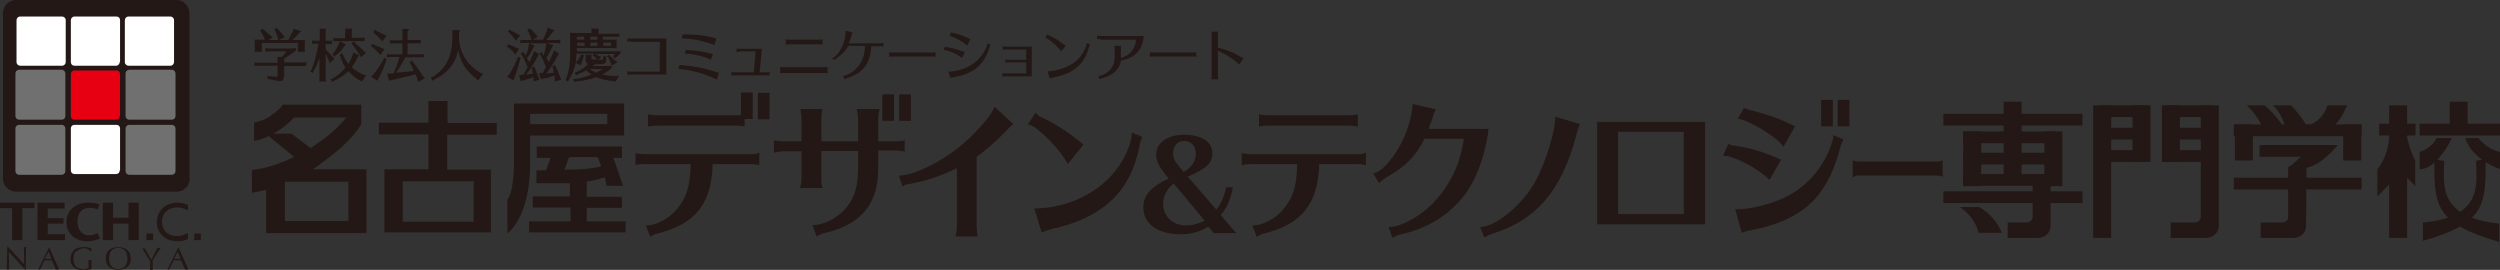 <?xml version="1.0" encoding="utf-8"?>
<!-- Generator: Adobe Illustrator 24.1.0, SVG Export Plug-In . SVG Version: 6.00 Build 0)  -->
<svg version="1.1" id="レイヤー_1" xmlns="http://www.w3.org/2000/svg" xmlns:xlink="http://www.w3.org/1999/xlink" x="0px"
	 y="0px" viewBox="0 0 680.9 73.5" style="enable-background:new 0 0 680.9 73.5;" xml:space="preserve">
<rect x="0" y="0" width="680.9" height="73.5" fill="#333333" stroke="none"/>
<style type="text/css">
	.st0{fill:#231815;}
	.st1{fill:#FFFFFF;}
	.st2{fill:#E60012;}
	.st3{fill:#717071;}
</style>
<g>
	<g>
		<g>
			<path class="st0" d="M51.7,48.6c0,2-1.6,3.6-3.6,3.6H4.4c-2,0-3.6-1.6-3.6-3.6V3.6c0-2,1.6-3.6,3.6-3.6H48c2,0,3.6,1.6,3.6,3.6
				V48.6z"/>
			<path class="st1" d="M47.4,16.9c0,0.5-0.4,1-1,1H35c-0.5,0-1-0.4-1-1V5.5c0-0.5,0.4-1,1-1h11.4c0.5,0,1,0.4,1,1V16.9z"/>
			<path class="st1" d="M32.6,16.9c0,0.5-0.4,1-1,1H20.3c-0.6,0-1-0.4-1-1V5.5c0-0.5,0.4-1,1-1h11.4c0.6,0,1,0.4,1,1V16.9z"/>
			<path class="st1" d="M17.9,16.9c0,0.5-0.4,1-1,1H5.5c-0.5,0-1-0.4-1-1V5.5c0-0.5,0.4-1,1-1h11.4c0.5,0,1,0.4,1,1V16.9z"/>
			<path class="st2" d="M32.6,31.6c0,0.6-0.4,1-1,1H20.3c-0.6,0-1-0.4-1-1V20.2c0-0.6,0.4-1,1-1h11.4c0.6,0,1,0.4,1,1V31.6z"/>
			<path class="st1" d="M32.6,46.4c0,0.6-0.4,1-1,1H20.3c-0.6,0-1-0.4-1-1V35c0-0.6,0.4-1,1-1h11.4c0.6,0,1,0.4,1,1V46.4z"/>
			<path class="st3" d="M47.8,31.6c0,0.6-0.5,1-1,1H35.2c-0.6,0-1-0.5-1-1V20c0-0.6,0.5-1,1-1h11.6c0.6,0,1,0.5,1,1V31.6z"/>
			<path class="st3" d="M17.8,31.6c0,0.6-0.5,1-1,1H5.2c-0.6,0-1-0.5-1-1V20c0-0.6,0.5-1,1-1h11.6c0.6,0,1,0.5,1,1V31.6z"/>
			<path class="st3" d="M47.8,46.6c0,0.6-0.5,1-1,1H35.2c-0.6,0-1-0.5-1-1V35c0-0.6,0.5-1,1-1h11.6c0.6,0,1,0.5,1,1V46.6z"/>
			<path class="st3" d="M17.8,46.6c0,0.6-0.5,1-1,1H5.2c-0.6,0-1-0.5-1-1V35c0-0.6,0.5-1,1-1h11.6c0.6,0,1,0.5,1,1V46.6z"/>
		</g>
		<g>
			<polygon class="st0" points="9.4,55.2 9.4,56.7 6.1,56.7 6.1,65.4 3.3,65.4 3.3,56.7 0,56.7 0,55.2 			"/>
			<polygon class="st0" points="17.6,55.2 17.6,56.8 13,56.8 13,59.4 17.3,59.4 17.3,60.9 13,60.9 13,63.8 17.7,63.8 17.7,65.4 
				10.2,65.4 10.2,55.2 			"/>
			<path class="st0" d="M26.6,57c-0.4-0.1-1.2-0.4-2.2-0.4c-1.8,0-3.3,1.1-3.3,3.7c0,2.8,1.7,3.8,3.2,3.8c1,0,1.8-0.4,2.3-0.6
				l0.6,1.5c-0.6,0.2-1.7,0.7-3.4,0.7c-3.7,0-5.7-2.4-5.7-5.2c0-3,2.2-5.3,5.9-5.3c1,0,2.1,0.1,3.1,0.5L26.6,57z"/>
			<polygon class="st0" points="30.8,55.2 30.8,59.3 35,59.3 35,55.2 37.8,55.2 37.8,65.4 35,65.4 35,60.9 30.8,60.9 30.8,65.4 
				28,65.4 28,55.2 			"/>
			<path class="st0" d="M51.1,63.5c-1,0.5-2,0.8-2.9,0.8c-2.5,0-4.1-1.6-4.1-3.9c0-2.3,1.7-3.9,4.1-3.9c1,0,1.9,0.2,3,0.8v-1.5
				c-1.1-0.4-2-0.6-2.9-0.6c-3.3,0-5.6,2.3-5.6,5.4c0,2.2,1.7,5.1,5.5,5.1c1.3,0,2.2-0.2,3-0.6V63.5z"/>
			<path class="st0" d="M41.7,65.3c0,0.1-0.1,0.1-0.1,0.1H40c-0.1,0-0.1-0.1-0.1-0.1v-1.6c0-0.1,0.1-0.1,0.1-0.1h1.6
				c0.1,0,0.1,0.1,0.1,0.1V65.3z"/>
			<path class="st0" d="M54.7,65.3c0,0.1-0.1,0.1-0.1,0.1H53c-0.1,0-0.1-0.1-0.1-0.1v-1.6c0-0.1,0.1-0.1,0.1-0.1h1.6
				c0.1,0,0.1,0.1,0.1,0.1V65.3z"/>
		</g>
	</g>
	<path class="st0" d="M48.6,67.3l-3,6.1h0.5l1.2-2.5h2l1.1,2.5h0.9L48.6,67.3z M47.4,70.5l1-1.9l0.8,1.9H47.4z M10.4,73.4h0.5
		l1.2-2.5h2l1.1,2.5h0.9l-2.7-6.1L10.4,73.4z M12.2,70.5l1-1.9l0.8,1.9H12.2z M6.5,67.3h0.6L7,73.5H6.9l-4.5-4.9l0.1,4.8H1.8
		c0,0,0.2-6.1,0.2-6.3h0.1L6.6,72L6.5,67.3z M20.2,69.2c-0.1,0.4-0.2,0.8-0.2,1.3c0,0.4,0.1,0.8,0.2,1.2c0.1,0.3,0.3,0.6,0.5,0.9
		c0.2,0.2,0.5,0.4,0.8,0.5c0.3,0.1,0.7,0.2,1.1,0.2c0.1,0,0.3,0,0.4,0c0.1,0,0.3,0,0.4-0.1c0.1,0,0.2-0.1,0.4-0.1
		c0.1,0,0.2-0.1,0.3-0.1c0-0.2,0-0.3,0-0.5c0-0.2,0-0.4,0-0.5c0-0.2,0-0.4,0-0.6c0-0.2,0-0.4,0-0.6c0.1,0,0.3,0,0.4,0
		c0.1,0,0.1,0,0.2,0c0.1,0,0.1,0,0.2,0c0,0.1,0,0.3,0,0.6c0,0.3,0,0.7,0,1.1c0,0.1,0,0.2,0,0.4c0,0.1,0,0.2,0,0.4
		c-0.1,0-0.3,0.1-0.5,0.1c-0.2,0-0.4,0.1-0.6,0.1c-0.2,0-0.4,0.1-0.6,0.1c-0.2,0-0.4,0-0.6,0c-0.5,0-1-0.1-1.4-0.2
		c-0.4-0.1-0.8-0.3-1.1-0.6c-0.3-0.3-0.5-0.6-0.7-1c-0.2-0.4-0.2-0.8-0.2-1.4c0-0.5,0.1-0.9,0.3-1.3c0.2-0.4,0.4-0.7,0.7-1
		c0.3-0.3,0.7-0.5,1.1-0.6c0.4-0.1,0.9-0.2,1.4-0.2c0.3,0,0.6,0,0.8,0c0.2,0,0.4,0.1,0.6,0.1c0.2,0.1,0.3,0.1,0.5,0.2
		c0.1,0.1,0.3,0.1,0.4,0.2c0,0.1-0.1,0.2-0.1,0.3c0,0.1-0.1,0.2-0.1,0.4h-0.1c-0.1-0.1-0.2-0.2-0.3-0.3c-0.1-0.1-0.3-0.2-0.4-0.3
		c-0.2-0.1-0.3-0.1-0.5-0.2c-0.2,0-0.4-0.1-0.6-0.1c-0.4,0-0.7,0.1-1,0.2c-0.3,0.1-0.6,0.3-0.8,0.5C20.5,68.5,20.4,68.8,20.2,69.2z
		 M34.7,68.1c-0.3-0.3-0.7-0.5-1.1-0.6c-0.4-0.1-0.9-0.2-1.4-0.2c-0.5,0-0.9,0.1-1.4,0.2c-0.4,0.1-0.8,0.3-1.1,0.6
		c-0.3,0.3-0.5,0.6-0.7,1c-0.2,0.4-0.2,0.8-0.2,1.3c0,0.5,0.1,0.9,0.2,1.3c0.2,0.4,0.4,0.7,0.7,1c0.3,0.3,0.7,0.5,1.1,0.6
		c0.4,0.1,0.9,0.2,1.4,0.2c0.5,0,1-0.1,1.4-0.2c0.4-0.1,0.8-0.3,1.1-0.6c0.3-0.3,0.5-0.6,0.7-1c0.2-0.4,0.2-0.8,0.2-1.3
		c0-0.5-0.1-0.9-0.2-1.3C35.2,68.7,35,68.4,34.7,68.1z M34.5,71.7c-0.1,0.4-0.3,0.6-0.5,0.9c-0.2,0.2-0.5,0.4-0.8,0.5
		c-0.3,0.1-0.6,0.2-1,0.2c-0.3,0-0.7-0.1-1-0.2c-0.3-0.1-0.6-0.3-0.8-0.5c-0.2-0.2-0.4-0.5-0.5-0.9c-0.1-0.4-0.2-0.8-0.2-1.3
		c0-0.5,0.1-0.9,0.2-1.3c0.1-0.4,0.3-0.6,0.5-0.9c0.2-0.2,0.5-0.4,0.8-0.5c0.3-0.1,0.6-0.2,1-0.2c0.4,0,0.7,0.1,1,0.2
		c0.3,0.1,0.6,0.3,0.8,0.5c0.2,0.2,0.4,0.5,0.5,0.9c0.1,0.4,0.2,0.8,0.2,1.3C34.7,70.9,34.7,71.3,34.5,71.7z M43.4,67.5
		c0.1,0,0.2,0,0.4,0c-0.3,0.4-0.5,0.8-0.8,1.2c-0.2,0.3-0.4,0.7-0.6,0.9c-0.2,0.3-0.3,0.5-0.5,0.8c-0.1,0.2-0.2,0.4-0.3,0.6
		c0,0.2,0,0.4,0,0.7c0,0.2,0,0.5,0,0.7c0,0.2,0,0.5,0,0.7c0,0.2,0,0.4,0,0.5c-0.1,0-0.3,0-0.4,0c-0.2,0-0.3,0-0.4,0
		c0-0.3,0.1-0.7,0.1-1.1c0-0.4,0-0.9,0-1.4c-0.1-0.1-0.1-0.2-0.3-0.4c-0.1-0.2-0.2-0.4-0.4-0.6c-0.1-0.2-0.3-0.5-0.4-0.7
		c-0.2-0.3-0.3-0.5-0.4-0.7c-0.1-0.2-0.3-0.4-0.4-0.6c-0.1-0.2-0.2-0.3-0.3-0.4c0.1,0,0.2,0,0.2,0c0.1,0,0.2,0,0.2,0
		c0.1,0,0.2,0,0.2,0c0.1,0,0.2,0,0.2,0c0.3,0.5,0.5,1,0.8,1.5c0.3,0.5,0.6,1,0.9,1.5c0.1-0.2,0.3-0.4,0.4-0.7
		c0.1-0.3,0.3-0.5,0.4-0.8c0.1-0.3,0.3-0.5,0.4-0.8c0.1-0.3,0.3-0.5,0.4-0.8C43.2,67.4,43.3,67.5,43.4,67.5z"/>
</g>
<g>
	<g>
		<g>
			<g>
				<path class="st0" d="M77.3,21c0,0.7-0.4,1.1-1,1.1c-0.5,0-1.4-0.2-2.7-0.5l-0.7-0.1l-0.1-0.8c0.8,0.1,1.8,0.2,2.4,0.2
					c0.3,0,0.4-0.1,0.4-0.4v-2.6h-5.3c-0.4,0-0.5,0-1,0.1v-1c0.5,0.1,0.7,0.1,1,0.1h5.3v-0.6c0-0.4,0-0.5-0.1-1h1.3
					c0.4-0.4,0.9-1,1.2-1.5h-4.7c-0.4,0-0.5,0-1,0.1v-1c0.5,0.1,0.7,0.1,1,0.1h5.2c0.9,0,1.5,0,2.1-0.1v0.6
					c-0.9,0.8-2.1,1.6-3.2,2.3v1h5c0.4,0,0.6,0,1-0.1v1l-0.2,0L83,18c-0.2,0-0.4,0-0.6,0h-5V21z M78.5,10.9c0.4-0.7,0.9-1.6,1.3-2.5
					L80,7.8l2,0.7L81.5,9c-0.5,0.6-1.1,1.2-1.9,1.9h2.3c0.6,0,0.8,0,1.2,0C83,11.3,83,11.5,83,12.1v1c0,0.4,0,0.4,0.1,1h-2l0-0.1
					l0-0.3c0-0.2,0-0.4,0-0.6v-1.4h-9.8v1.4c0,0.4,0,0.4,0.1,1h-2l0-0.1l0-0.3c0-0.2,0-0.4,0-0.6v-1v-0.2c0-0.4,0-0.6-0.1-1.1
					c0.4,0,0.6,0,1.2,0h1.6l0-0.1c-0.3-0.8-0.7-1.5-1-2l-0.3-0.4l0.7-0.5L72,8.2l0.3,0.3c0.7,0.6,1,0.9,1.5,1.3l0.5,0.4l-1.2,0.7
					h2.7l-0.1-0.4c-0.2-0.8-0.5-1.4-0.7-2L74.7,8l0.7-0.4L75.7,8c0.5,0.5,1.1,1.1,1.5,1.7l0.4,0.4l-1.6,0.8H78.5z"/>
				<path class="st0" d="M87.1,15.5c-0.5,1.5-1,2.7-1.7,3.9l-0.2,0.5l-0.7-0.4l0.3-0.5c0.9-1.9,1.5-4.5,1.9-7.1H86
					c-0.4,0-0.5,0-1,0.1v-1c0.5,0.1,0.7,0.1,1,0.1h1.1V8.8c0-0.2,0-0.4,0-0.6l0-0.3l0-0.1h1.7c-0.1,0.6-0.1,0.7-0.1,1v2.3h0.7
					c0.4,0,0.6,0,1-0.1v1l-0.2,0L90,12c-0.2,0-0.4,0-0.6,0h-0.7v1.5c0.7,0.7,0.9,0.9,2,2.1l0.4,0.4l-1.3,1.2l-0.2-0.6
					c-0.3-0.7-0.7-1.4-0.9-2v6.6c0,0.3,0,0.4,0.1,1H87l0-0.1l0-0.3c0-0.2,0-0.4,0-0.6V15.5z M97.4,15.6c-0.4,1-1,1.9-1.6,2.7
					c0.8,0.8,1.9,1.4,3.1,2l0.8,0.2l-1.1,1.7L98,21.9c-1.1-0.6-2.2-1.5-3.1-2.5c-1,1-2.5,2-3.9,2.6l-0.5,0.3l-0.5-0.7l0.6-0.2
					c1.2-0.7,2.5-1.8,3.4-2.9l0.1-0.1c-0.6-0.8-1.1-2-1.4-3l-0.2-0.5l0.8-0.4l0.2,0.6c0.3,0.8,0.8,1.6,1.4,2.3
					c0.5-0.7,0.8-1.6,1.1-2.3l0.2-0.8l1.7,0.8L97.4,15.6z M94.2,12.1l-0.5,0.6c-0.5,0.8-1.4,1.8-2.2,2.3l-0.4,0.4l-0.6-0.6l0.4-0.4
					c0.5-0.7,1-1.6,1.4-2.5l0.2-0.7L94.2,12.1z M94,8.8c0-0.2,0-0.4,0-0.6l0-0.3l0-0.1h1.9c-0.1,0.6-0.1,0.7-0.1,1v1.5h2.5
					c0.4,0,0.6,0,1-0.1v1l-0.2,0l-0.2,0c-0.2,0-0.4,0-0.6,0h-6.5c-0.4,0-0.5,0-1,0.1v-1c0.5,0.1,0.7,0.1,1,0.1H94V8.8z M96.8,11.8
					c0.9,0.7,1.7,1.5,2.3,2.1l0.6,0.5l-1.4,1.2L98,14.9l-0.2-0.2c-0.4-0.7-1.2-1.8-1.7-2.4l-0.4-0.5l0.7-0.5L96.8,11.8z"/>
				<path class="st0" d="M101.8,12.2c0.7,0.3,1.5,0.6,2.2,0.9l0.7,0.3l-1.1,1.6l-0.4-0.5l-0.2-0.2c-0.6-0.6-1.1-1.1-1.5-1.4
					l-0.5-0.3l0.5-0.7L101.8,12.2z M105.3,16.2l-0.2,0.5c-0.4,1.4-1.3,3.4-2,4.7l-0.3,0.6l-1.7-1.1l0.5-0.5c0.9-1.1,2.1-2.8,2.8-4.1
					l0.2-0.6L105.3,16.2z M102.5,8.4c0.6,0.3,1.4,0.7,2.2,1.1l0.6,0.2l-1.2,1.6l-0.4-0.5c-0.6-0.7-1.1-1.2-1.7-1.7l-0.4-0.3l0.5-0.7
					L102.5,8.4z M110.5,15.4c0,0.1-0.1,0.2-0.1,0.2c-0.5,1-1.6,2.9-2.5,4.2c1.4-0.1,3.7-0.3,4.8-0.5l-0.1-0.2
					c-0.3-0.7-0.4-1-0.8-1.7l-0.3-0.5l0.8-0.4l0.3,0.5l0.3,0.4c1,1.3,1.7,2.4,2.3,3.3l0.5,0.6l-1.8,1l-0.2-0.7
					c-0.2-0.5-0.3-0.9-0.5-1.4c-2.3,0.7-4.3,1.1-6.5,1.6l-0.7,0.2l-0.6-2l0.8,0c0.4,0,0.4,0,0.7,0l0.3,0c0.6-1.4,1.1-2.7,1.6-4.5
					h-2.4c-0.4,0-0.5,0-1,0.1v-0.9c0.5,0.1,0.7,0.1,1,0.1h3.2v-3h-2.4c-0.4,0-0.5,0-1,0.1v-1c0.5,0.1,0.7,0.1,1,0.1h2.4V9
					c0-0.2,0-0.4,0-0.6l0-0.3l0-0.2h1.9C111,8.5,111,8.6,111,9v1.9h2.6c0.4,0,0.6,0,1-0.1v1l-0.2,0l-0.2,0c-0.2,0-0.4,0-0.6,0H111v3
					h3.4c0.4,0,0.6,0,1-0.1v0.9l-0.2,0l-0.2,0c-0.2,0-0.4,0-0.6,0H110.5z"/>
				<path class="st0" d="M125,9.7c0,2.6,0.6,4.6,1.9,6.5c0.9,1.4,2.1,2.5,3.9,3.6l0.8,0.3l-1.4,1.8l-0.5-0.5
					c-2.8-2.1-4.3-4.5-4.9-7.8c-0.7,3.6-2.8,6.3-6.4,8l-0.6,0.4l-0.5-0.8l0.6-0.3c3.8-2.4,5.4-5.9,5.3-11.2V9.3c0-0.2,0-0.4,0-0.6
					l0-0.3l0-0.2h2.1C125,8.9,125,9,125,9.3V9.7z"/>
				<path class="st0" d="M138.8,12.2c0.8,0.3,1.5,0.6,2,0.9l0.6,0.2l-1.1,1.6l-0.3-0.5c-0.5-0.6-1-1.1-1.6-1.5l-0.4-0.2l0.5-0.7
					L138.8,12.2z M141.8,15.8l-0.2,0.5c-0.3,1.5-0.9,3.3-1.5,4.9l-0.2,0.7l-1.8-1l0.5-0.5c0.9-1.4,1.8-3.1,2.3-4.4l0.2-0.6
					L141.8,15.8z M139.2,8.4c0.6,0.2,1.3,0.6,2,1l0.5,0.2l-1.2,1.5l-0.3-0.5c-0.5-0.6-1-1.1-1.5-1.7l-0.4-0.3l0.5-0.6L139.2,8.4z
					 M146.5,15.3c-0.9,1.7-1.9,3.4-3.2,5c0.8-0.1,0.8-0.1,1-0.1c0.1,0,0.2,0,0.8-0.1c-0.1-0.5-0.1-0.8-0.2-1.2l-0.2-0.5l0.8-0.3
					l0.2,0.5c0.2,0.6,0.4,1,1,2.5l0.2,0.6l-1.6,0.5v-0.7l0-0.3c0,0,0-0.1,0-0.1l0-0.1c-0.9,0.4-1.9,0.6-2.8,0.9l-0.7,0.2l-0.4-1.7
					l0.8,0h0.3c0.4-0.6,0.7-1.2,1.2-2.1c-0.5-1.3-1-2.3-1.5-3.2l-0.4-0.4l0.7-0.6l0.3,0.5l0.2,0.3c0,0,0.1,0.1,0.2,0.2
					c0.4-0.9,0.7-1.9,0.8-2.7l0.1-0.7h-1.4c-0.4,0-0.5,0-1,0.1v-1c0.5,0.1,0.7,0.1,1,0.1h2.1l-0.2-0.6l-0.1-0.3
					c-0.3-0.7-0.4-0.9-0.6-1.4l-0.3-0.4l0.7-0.5l0.4,0.4c0.4,0.3,0.8,0.8,1.3,1.4l0.5,0.5l-1.4,0.8h2.8c0.5-1.1,0.9-1.9,1.1-2.6
					l0.1-0.7l1.9,0.7L150.3,9c-0.4,0.6-0.9,1.2-1.4,1.8l-0.1,0.1h2.8c0.4,0,0.6,0,1-0.1v1l-0.2,0c-0.4,0-0.5-0.1-0.9-0.1H149
					l1.7,0.6l-0.4,0.7c-0.4,0.9-0.9,1.8-1.5,2.8c0.3,0.4,0.6,0.9,0.7,1.1c0.4-0.7,0.7-1.6,1.1-2.4l0.2-0.8l1.5,0.9l-0.4,0.6
					c-0.9,1.7-2,3.4-3.1,4.8c0.1,0,0.1,0,0.1,0c0.5,0,1.4-0.1,1.9-0.2c-0.1-0.5-0.1-0.5-0.2-1.2l-0.2-0.5l0.8-0.4l0.2,0.6
					c0.4,0.7,0.8,1.7,1.2,2.8l0.3,0.6l-1.8,0.5l0-0.7c0-0.4-0.1-0.6-0.1-0.9l-0.1,0c-0.9,0.3-2,0.7-2.9,0.8l-0.7,0.2l-0.5-1.7l0.8,0
					h0.2c0.3-0.6,0.4-0.6,0.9-1.6c-0.5-1.4-1-2.5-1.5-3.4l-0.3-0.4L146.5,15.3z M147.5,14.1l0.3,0.6c0.1,0.2,0.3,0.3,0.3,0.4
					c0.2-0.7,0.4-1.6,0.6-2.5l0.1-0.8h-4.8l1.6,0.6l-0.4,0.7c-0.4,0.8-0.8,1.6-1.7,2.8c0.2,0.3,0.2,0.3,0.7,1c0.4-0.9,0.7-1.6,1-2.2
					l0.2-0.8l1.5,0.9L147.5,14.1z"/>
				<path class="st0" d="M166.8,14c1.4,0,1.8,0,2.2-0.1v0.6c-0.3,0.3-0.7,0.7-1.1,1.1l-0.3,0.3l-0.6-0.4l0.2-0.3
					c0-0.1,0.1-0.3,0.1-0.5H162l0.2,0.1c0.4,0.2,0.8,0.3,1.1,0.5l0.5,0.2l-0.8,0.8c0.6,0,1.1-0.1,1.1-0.1c0.2-0.1,0.2-0.1,0.2-0.5
					l0-0.1c0,0,0,0,0,0l0-0.4l0.8,0.2l0,0.3c0,0.2,0,0.4,0,0.5c0,1.2-0.3,1.3-3,1.3h-0.1c-0.2,0.2-0.4,0.3-0.6,0.5h3.1
					c0.7,0,1.7,0,2.1-0.1v0.6c-0.6,0.6-1.6,1.3-2.6,1.8c1.1,0.2,2.3,0.4,3.6,0.4l1-0.1l-0.9,1.6l-0.7-0.1c-1.8-0.2-3.2-0.5-4.6-1.1
					c-1.6,0.6-3.5,1-5.4,1.2l-0.6,0.1l-0.3-0.8l0.7,0c1.3-0.2,2.9-0.6,4.3-1.2l-0.1-0.1c-0.5-0.3-1-0.7-1.3-1.1
					c-0.8,0.5-1.5,0.8-2.3,1.1l-0.5,0.3l-0.4-0.7l0.6-0.2c1.2-0.5,2.2-1.3,3.1-2.2c-0.5-0.1-0.7-0.4-0.7-1v-0.6c0-0.3,0-0.4-0.1-0.9
					h1.8c-0.1,0.3-0.1,0.5-0.1,0.7v0.3c0,0.3,0,0.3,1.5,0.3l0,0c-0.4-0.5-0.6-0.7-0.9-0.9l-0.3-0.2l0.4-0.5h-4.8v0l0,0.2
					c0,0.7-0.1,1.4-0.2,2.2l0.4-0.4c0.3-0.3,0.7-0.9,0.9-1.3l0.2-0.5l0.8,0.3l-0.2,0.5c-0.2,0.6-0.3,1.1-0.5,1.7l-0.3,0.5l-1.3-0.7
					c-0.3,1.7-0.9,3.1-1.8,4.5l-0.3,0.6l-0.7-0.4l0.3-0.6c0.7-2,1-4,1-6.9v-4v-0.2c0-0.4,0-0.7-0.1-1.2c0.5,0,0.7,0.1,1.3,0.1h4.6
					V8.8c0-0.2,0-0.4,0-0.6l0-0.3l0-0.1h2c-0.1,0.6-0.1,0.7-0.1,1v0.4h4.7c0.4,0,0.6,0,1-0.1v0.9l-0.2,0l-0.2,0c-0.2,0-0.4,0-0.7,0
					h-3.4v0.8h2.9c0.4,0,0.6,0,0.9-0.1c0,0.3-0.1,0.5-0.1,0.9v0.7c0,0.4,0,0.6,0.1,0.9c-0.4-0.1-0.5-0.1-0.9-0.1h-10V14H166.8z
					 M159.1,10.8V10h-2v0.8H159.1z M157.2,12.5h2v-0.9h-2V12.5z M160.6,18.8c0.5,0.4,1.2,0.7,1.7,1l0.1,0l0,0l0.2-0.1
					c0.6-0.3,1.1-0.6,1.6-0.9H160.6z M160.8,10.8h1.9V10h-1.9V10.8z M160.8,12.5h1.9v-0.9h-1.9V12.5z M164.3,12.5h2.1v-0.9h-2.1
					V12.5z M166.1,15.2c0.5,0.4,1.2,1,1.6,1.4l0.5,0.3l-1.6,1l-0.1-0.4c-0.2-0.5-0.6-1.5-0.9-1.9l-0.3-0.3l0.5-0.4L166.1,15.2z"/>
				<path class="st0" d="M171.8,11.3c-0.3,0-0.6,0-0.9,0.1v-1c0.3,0.1,0.6,0.1,0.9,0.1h9.7v9.8h-9.7c-0.3,0-0.5,0-0.9,0.1v-1
					c0.3,0.1,0.6,0.1,0.9,0.1h7.9v-8.1H171.8z"/>
				<path class="st0" d="M195.2,21.7c-2.4-1.4-7.8-2.9-10.4-2.9l0.3-1.1c0.2,0,0.5,0,1,0.1c2.9,0.2,5.9,0.8,8.6,1.7
					c0.1,0,0.4,0.1,0.7,0.2c0.1,0,0.2,0.1,0.3,0.1l0.1,0L195.2,21.7z M194.6,12.3c-0.3-0.2-0.5-0.3-1-0.4c-2.4-0.8-5.3-1.4-7.4-1.4
					c-0.2,0-0.3,0-0.5,0l0.2-1.1h0.1l0.4,0c0.6,0,0.6,0,0.8,0c2.4,0,5,0.3,6.9,0.8c0.5,0.1,0.9,0.2,1,0.3L194.6,12.3z M193.6,16.3
					c-1-0.7-5.3-1.8-7.1-1.7l0.3-1c0.2,0,0.4,0,1,0.1c2.1,0.1,4,0.4,5.5,0.8c0.2,0.1,0.5,0.1,0.7,0.2c0.1,0,0.1,0,0.2,0L193.6,16.3z
					"/>
				<path class="st0" d="M201.4,14.1c-0.2,0-0.5,0-0.8,0.1v-1c0.3,0.1,0.5,0.1,0.8,0.1h6.1l-0.6,6.4h1.9c0.2,0,0.5,0,0.8-0.1v1
					c-0.3-0.1-0.5-0.1-0.8-0.1H200c-0.3,0-0.5,0-0.8,0.1v-1c0.3,0.1,0.5,0.1,0.8,0.1h5.3l0.5-5.7H201.4z"/>
				<path class="st0" d="M225.4,20c-0.3-0.1-0.6-0.1-0.9-0.1h-11.1c-0.3,0-0.6,0-0.9,0.1v-1.8c0.3,0.1,0.6,0.1,0.9,0.1h11.1
					c0.3,0,0.5,0,0.9-0.1V20z M224,12.2c-0.4-0.1-0.6-0.1-0.9-0.1h-8.2c-0.3,0-0.5,0-0.9,0.1v-1.5c0.3,0.1,0.6,0.1,0.9,0.1h8.2
					c0.3,0,0.5,0,0.9-0.1V12.2z"/>
				<path class="st0" d="M226.6,15.9c0.9-0.3,2-1.6,2.6-2.9c0.7-1.4,1.1-2.9,1.1-4.6l1.9,0.4c-0.1,0.2-0.2,0.5-0.3,0.9
					c-0.2,0.7-0.4,1.4-0.7,2.1h8.5c0.2,0,0.5,0,0.9-0.1v1c-0.4-0.1-0.5-0.1-0.9-0.1h-2.4c-0.2,4.6-2.2,7.3-6.6,8.7
					c-0.3,0.1-0.6,0.2-0.7,0.3l-0.4-0.9c1.7-0.3,3.4-1.5,4.5-3.1c0.9-1.3,1.4-2.9,1.5-5.1h-4.6c-0.7,1.4-1.7,2.4-3.2,3.4
					c-0.3,0.2-0.4,0.3-0.6,0.5L226.6,15.9z"/>
				<path class="st0" d="M254.9,15.5c-0.4-0.1-0.6-0.1-0.8-0.1H243c-0.4,0-0.6,0-0.8,0.1v-1.3c0.3,0.1,0.5,0.1,0.8,0.1H254
					c0.2,0,0.5,0,0.8-0.1V15.5z"/>
				<path class="st0" d="M262,15.8c-0.7-0.8-3.8-2.2-5-2.2l0.4-0.9c0.2,0.1,0.3,0.1,0.9,0.2c1.7,0.3,3.1,0.8,4.5,1.3L262,15.8z
					 M258.3,19.5c0.1,0,0.2,0,0.3,0c1.2,0,3.3-0.5,4.6-1.1c2.2-1,4-2.6,5.1-4.8c0.4-0.7,0.6-1.3,0.6-1.8l0.9,0.4
					c-0.1,0.2-0.2,0.5-0.3,0.7c-1.6,4.9-4.3,7.2-9.7,8.1c-0.4,0.1-0.7,0.2-1,0.2L258.3,19.5z M263.4,12.4c-0.7-0.7-2.5-1.8-4-2.4
					c-0.1,0-0.1,0-0.2-0.1c-0.2-0.1-0.4-0.1-0.6-0.2l0.5-0.9c0.1,0.1,0.3,0.1,0.7,0.2c1.7,0.4,3.2,1,4.5,1.7L263.4,12.4z"/>
				<path class="st0" d="M273.9,13.5c-0.2,0-0.4,0-0.8,0.1v-1c0.3,0.1,0.5,0.1,0.8,0.1h7.1v8.1h-7.2c-0.3,0-0.5,0-0.8,0.1v-1
					c0.3,0.1,0.5,0.1,0.8,0.1h5.7V17h-5c-0.2,0-0.4,0-0.7,0.1v-0.9c0.3,0.1,0.5,0.1,0.7,0.1h5v-2.8H273.9z"/>
				<path class="st0" d="M289,14c-0.7-1.2-3.5-3.6-4.3-3.7l0.6-0.9c0.3,0.2,0.4,0.3,0.9,0.5c1,0.4,2.5,1.4,3.4,2.1
					c0.3,0.2,0.5,0.4,0.7,0.5L289,14z M285.3,19.4c2.7,0,6.2-1.3,7.9-2.9c1.4-1.2,2.6-3.3,2.8-4.8l0.9,0.4c-0.2,0.4-0.2,0.5-0.4,1
					c-1.2,4.5-4.3,7-9.6,8c-0.3,0.1-0.7,0.2-1,0.3L285.3,19.4z"/>
				<path class="st0" d="M299.7,10.6c-0.3,0-0.6,0-0.9,0.1v-1c0.3,0.1,0.6,0.1,0.9,0.1h11.8c-0.3,3.8-2.2,5.9-6.2,6.7
					c-0.4,2.4-2.1,4-5.1,4.8c-0.3,0.1-0.5,0.2-0.7,0.3l-0.4-0.9c0.2,0,0.6-0.1,0.8-0.1c2.5-1,3.7-2.7,3.7-5.1v-2.1
					c0-0.3,0-0.5-0.1-0.9h1.9c-0.1,0.3-0.1,0.6-0.1,0.9v2c0,0.2,0,0.3,0,0.4c2.5-0.7,3.9-2.5,4.1-5H299.7z"/>
				<path class="st0" d="M325.9,15.5c-0.4-0.1-0.6-0.1-0.8-0.1H314c-0.4,0-0.6,0-0.8,0.1v-1.3c0.3,0.1,0.5,0.1,0.8,0.1H325
					c0.2,0,0.5,0,0.8-0.1V15.5z"/>
				<path class="st0" d="M329.9,21.6c0.1-0.4,0.1-0.6,0.1-0.9V9.5c0-0.3,0-0.5-0.1-0.9h1.9c-0.1,0.3-0.1,0.6-0.1,0.9V13
					c2.4,0.5,4.4,1.4,6.1,2.4l0,0c0.4,0.3,0.7,0.4,0.9,0.5l-1.2,1.7c-0.2-0.2-0.4-0.4-0.6-0.6c-1.7-1.4-3.4-2.4-5.2-3.2v6.9
					c0,0.3,0,0.5,0.1,0.9H329.9z"/>
			</g>
		</g>
		<g>
			<g>
				<g>
					<path class="st0" d="M86.3,46.1h-1l0.8-0.6c4.7-3.4,9.5-7,12.3-11.7v-5.3H77c-0.6,1.1-1.9,2-3.4,3.1c-1.5,1.1-2.9,1.4-4.4,1.8
						v5c0.6-0.1,1.1-0.3,1.7-0.4c0.6-0.2,1.3-0.5,2-0.8L73,37l0.2,0.1l6.5,5.3l0.4,0.3L79.6,43c-1.7,0.8-4,1.7-5.7,2.2
						c-1.6,0.5-3.4,0.9-5.3,1.1v6.2c0.5-0.1,1.1-0.2,1.7-0.3c0.7-0.2,1.3-0.3,1.8-0.4l0.4-0.1v0.4v11.4h27.3V46.1H86.3z M79.4,36.4
						h-3.7h-1.3l1.1-0.6c1.6-1,3.1-2.2,4.4-3.6L80,32h0.2h13.4h0.7l-0.4,0.5c-1,1.3-3.3,3.4-4.6,4.5c-1,0.8-1.9,1.4-2.8,2
						c-0.6,0.4-1.1,0.8-1.7,1.2l-0.2,0.2l-0.2-0.2L79.4,36.4z M94.9,59.9v0.3h-0.4H78h-0.4v-0.3V49.8v-0.3H78h16.5h0.4v0.3V59.9z"/>
					<path class="st0" d="M122.3,33.4h-0.4v-0.3v-5.6h-5.2v5.6v0.3h-0.4h-13.1v3.2h13.1h0.4v0.3v8.9v0.3h-0.4h-11.6v17.2h29V46.2
						h-11.5h-0.4v-0.3v-8.9v-0.3h0.4h13.1v-3.2H122.3z M128.6,49.3h0.4v0.3v10.5v0.3h-0.4h-18.5h-0.4v-0.3V49.7v-0.3h0.4H128.6z"/>
					<path class="st0" d="M160.2,60.3h-0.4V60v-3.1v-0.3h0.4h9.2v-3h-9.2h-0.4v-0.3v-3.6v-0.3l0.3,0c1.4-0.2,2.8-0.5,4.2-1l0.4-0.1
						l0.1,0.4l0.4,1.9h4.5l-2.5-7.2l-0.2-0.4h0.5h1.9v-3.1h-23.2v3.1h3.2h0.5l-0.1,0.4l-1,2.8l-0.1,0.2h-0.3h-2.3v3.5l8.7,0h0.4V50
						v3.2v0.3H155h-9.9v3h9.9h0.4v0.3V60v0.3H155h-10.9v3h26.3v-3H160.2z M154.2,46.2h-0.5l0.2-0.4l1-2.8l0.1-0.2h0.3h7.2h0.3
						l0.1,0.2l0.7,2l0.1,0.3l-0.3,0.1C161.3,45.9,158.3,46.2,154.2,46.2z"/>
					<path class="st0" d="M144.4,37.2v-0.3h0.4h25.2v-8.7H140v15.7c0,2.7-0.2,4.9-0.5,6.7c-0.3,1.7-0.7,3-1.3,3.8v9.2
						c2-1.7,3.5-4.2,4.6-7.6c1.1-3.4,1.6-7.4,1.6-11.9V37.2z M144.4,33.5v-2.2V31h0.4H165h0.4v0.3v2.2v0.3H165h-20.2h-0.4V33.5z"/>
				</g>
			</g>
			<g>
				<g>
					<rect x="529.3" y="31" class="st0" width="37.9" height="3.2"/>
					<path class="st0" d="M548.2,32.6"/>
				</g>
				<g>
					<rect x="529.3" y="52.1" class="st0" width="37.9" height="3.2"/>
					<path class="st0" d="M548.2,53.7"/>
				</g>
				<rect x="545.7" y="27.7" class="st0" width="4.9" height="21.6"/>
				<path class="st0" d="M548.2,38.5"/>
				<rect x="534.7" y="35.8" class="st0" width="4.9" height="14.9"/>
				<path class="st0" d="M537.2,39.9"/>
				<rect x="556.8" y="35.8" class="st0" width="4.9" height="14.9"/>
				<rect x="534.7" y="35.8" class="st0" width="25.2" height="3.2"/>
				<path class="st0" d="M553.7,37.4"/>
				<rect x="534.7" y="47.4" class="st0" width="25.2" height="3.2"/>
				<rect x="534.7" y="41.6" class="st0" width="25.2" height="3.2"/>
				<path class="st0" d="M551.9,60.6c0.9,0,1.7-0.7,1.7-1.5v-9.3h4.9c0,0,0,6.6,0,11.8c0,1.8-1.6,3.2-3.5,3.2l-8.2,0v-4.2
					C546.8,60.6,550.1,60.6,551.9,60.6z"/>
				<path class="st0" d="M538.8,63.4c-0.7-4.2-5-7-5-7h5.2c0,0,4.2,2,6.2,7H538.8z"/>
				<rect x="570.1" y="28.7" class="st0" width="4.9" height="36.1"/>
				<rect x="580.8" y="28.7" class="st0" width="4.9" height="15.4"/>
				<rect x="572.3" y="28.7" class="st0" width="12.5" height="3.2"/>
				<rect x="572.3" y="40.9" class="st0" width="12.5" height="3.2"/>
				<rect x="572.3" y="34.8" class="st0" width="12.5" height="3.2"/>
				<rect x="588.8" y="28.7" class="st0" width="4.9" height="15.4"/>
				<rect x="589.7" y="28.7" class="st0" width="12.5" height="3.2"/>
				<rect x="589.7" y="40.9" class="st0" width="12.5" height="3.2"/>
				<path class="st0" d="M597.7,60.6c0.9,0,1.7-0.7,1.7-1.5l0-30.4h4.9c0,0,0,27.7,0,32.9c0,1.8-1.6,3.2-3.5,3.2l-9.6,0v-4.2
					C591.1,60.6,595.9,60.6,597.7,60.6z"/>
				<rect x="590" y="34.8" class="st0" width="12.5" height="3.2"/>
				<path class="st0" d="M616.8,28.7h-4.9c0,0,3,2.6,4.2,5.9l5.8-0.2C621.8,34.3,619.6,31,616.8,28.7z"/>
				<rect x="608.4" y="33.9" class="st0" width="34.8" height="3.2"/>
				<path class="st0" d="M622.2,34c0,0-0.7-3-3.1-5.3h4.9c0,0,2.9,3,4,5.2h1.3c3.6-1.4,4.6-5.2,4.6-5.2h5.4c0,0-2,4.6-3.7,5.5
					L622.2,34z"/>
				<rect x="608.7" y="33.9" class="st0" width="4.9" height="9.8"/>
				<rect x="638.2" y="33.9" class="st0" width="4.9" height="9.8"/>
				<rect x="608.4" y="48.4" class="st0" width="34.8" height="3.2"/>
				<path class="st0" d="M628.2,45.7c4.5-0.9,8.5-6.2,8.5-6.2h-21.3v3.2h11.2c0,0-2.4,2.5-3.4,2.8v13.7c0,0.8-0.8,1.4-1.7,1.4
					c-1.8,0-5.8,0-5.8,0v4.2l8.9,0c1.9,0,3.5-1.3,3.5-3.2L628.2,45.7z"/>
				<rect x="650.7" y="28.7" class="st0" width="4.9" height="36.1"/>
				<rect x="648" y="33.7" class="st0" width="9.9" height="3.2"/>
				<path class="st0" d="M650.7,36.8c0,0,0.2,5-3.2,9.3v7.4l4.5-4.5L650.7,36.8z"/>
				<path class="st0" d="M655.5,36.9c0,0,0.7,3.8,2.3,6.8v7l-2.7-2.8L655.5,36.9z"/>
				<rect x="667.2" y="27.7" class="st0" width="4.9" height="7.1"/>
				<rect x="659" y="33.7" class="st0" width="21.9" height="3.2"/>
				<path class="st0" d="M663.6,37.6h4.2c0,0-3.9,8.5-8.8,8.5v-4.7C659,41.4,662.5,40.3,663.6,37.6z"/>
				<path class="st0" d="M671.4,37.6h3.6c0,0,2.2,3,5.9,3.8v4.6C680.8,46.1,673.5,43.7,671.4,37.6z"/>
				<path class="st0" d="M674.4,43.8c0,6,2.2,15.3-14.5,16.8v5c17.2-4.9,17.1-9.9,17.1-22.3L674.4,43.8z"/>
				<path class="st0" d="M665.7,43.8c0,6-2.2,15.3,15,17.1v5C663,60.8,663,55.8,663,43.4L665.7,43.8z"/>
			</g>
			<g>
				<rect x="206.4" y="25.3" class="st0" width="3.2" height="7.2"/>
				<path class="st0" d="M204.6,42h-29c-0.6,0-1.3-0.1-2.1-0.2l-0.4-0.1v3.3l0.3-0.1c0.9-0.2,1.5-0.2,2.1-0.2h12.6
					c-0.1,5.2-0.9,8.4-2.8,11c-2,3.1-5.7,5.5-9,5.7l-0.4,0l1.2,3.1l0.3-0.2c0.5-0.3,1-0.6,1.7-0.7c10.3-2.6,14.7-8.1,15-18.9h10.2
					c0.7,0,1.1,0,2.1,0.2l0.4,0.1v-3.4l-0.3,0.1C205.9,42,205.3,42,204.6,42z"/>
				<path class="st0" d="M179.1,34.2h21.3c0.7,0,1.2,0.1,2.1,0.2l0.3,0.1v-2.1h2.2v-7.2h-3.2v6.1c-0.4,0.1-0.9,0.1-1.5,0.1h-21.3
					c-0.7,0-1.3,0-2.1-0.2l-0.4-0.1v3.4l0.4-0.1C177.9,34.3,178.5,34.2,179.1,34.2z"/>
			</g>
			<g>
				<rect x="240.3" y="25.7" class="st0" width="3.2" height="7.2"/>
				<path class="st0" d="M246.4,38.2l-0.4,0.1c-0.8,0.1-1.4,0.2-2.1,0.2h-4.7v-6.2c0-0.6,0-1,0.3-2.2l0.1-0.4h-6.3l0.1,0.4
					c0.2,0.9,0.3,1.5,0.3,2.2v6.2h-10v-6.2c0-0.6,0.1-1.3,0.2-2.3l0.1-0.3h-6l0.1,0.9c0.2,0.9,0.2,1.1,0.2,1.7v6.2h-5
					c-0.6,0-1.3-0.1-2.1-0.2l-0.4-0.1v3.4l0.4-0.1c1.1-0.2,1.5-0.3,2.1-0.3h5v7.4c0,0.7-0.1,1.5-0.3,2.2l-0.1,0.4h6.1l-0.1-0.4
					c-0.2-0.9-0.2-1.6-0.2-2.3v-7.4h10v4.4c0,5-0.8,8.1-3,10.8c-2,2.7-6,4.9-9,5l-0.4,0l1.1,3.1l0.3-0.2c0.5-0.2,1.2-0.6,1.8-0.7
					c10.2-2.4,14.8-8,14.7-18.1v-4.4h4.7c0.6,0,0.9,0,1.9,0.2l0.6,0.1V38.2z"/>
				<rect x="244.9" y="25.7" class="st0" width="3.2" height="7.2"/>
			</g>
			<path class="st0" d="M270.7,29.5c-1.1,2.5-5.5,7.4-9.4,10.5c-5,4.1-12.3,7.7-16.1,7.8l-0.4,0l1,2.9l0.3-0.1
				c0.3-0.2,0.8-0.4,1.7-0.5c4.4-0.8,8.6-2.2,12.8-4.3v16c0,0.7,0,1-0.3,2.2l-0.1,0.4h6.1l-0.1-0.4c-0.1-0.8-0.2-1.6-0.2-2.2V42.7
				c2.5-1.8,5.2-4.1,7.5-6.5c1.2-1.2,1.6-1.7,2.2-2.2l0.3-0.2l-5.1-4.7L270.7,29.5z"/>
			<g>
				<path class="st0" d="M308.2,36.6c0,0.7-0.1,1.3-0.3,2c-3,10.4-13.3,17.8-25.8,18.2l-0.4,0l2,6.5l0.3-0.1c1-0.4,1.6-0.6,2.3-0.8
					c13.9-3,21.6-10.1,24-22.4c0.3-1.4,0.3-1.5,0.7-2.4l0.1-0.3l-2.8-1.2L308.2,36.6z"/>
				<path class="st0" d="M290.6,44.3l0.2,0.4l4.3-5.3l-0.2-0.2c-0.3-0.3-0.6-0.5-0.9-0.7c-0.3-0.3-0.6-0.5-0.9-0.7
					c-2.4-2-6-4.2-8.7-5.5c-1.2-0.5-1.5-0.7-2.1-1.3l-0.3-0.3l-2,3.2l0.4,0.1C282.5,34.4,288.9,40.9,290.6,44.3z"/>
			</g>
			<path class="st0" d="M335.8,51h-1.8c-0.6,2.4-1.4,4.5-2.7,6.1l-7.8-9c5.1-2.2,6.7-3.7,6.7-6.3c0-3.2-2.9-5.1-7.7-5.1
				c-4.5,0-7.6,2.2-7.6,5.4c0,1.7,0.8,3.3,2.4,5.3l1,1.2c-4.9,2.3-6.9,4.6-6.9,7.9c0,4.5,3.9,7.3,10.2,7.3c2.9,0,5.3-0.7,7.5-2.1
				l1.5,1.8h6.1l-4.2-4.9C334.2,56.6,335.3,53.9,335.8,51z M322.6,38.4c1.8,0,3.1,1.4,3.1,3.4c0,2.1-1,3.7-3.3,5l-0.8-0.9
				c-1.7-2-2.1-2.8-2.1-4.1C319.5,39.7,320.7,38.4,322.6,38.4z M323,61.4c-3.6,0-6.2-2.5-6.2-5.8c0-2.3,1-4.2,2.9-5.6l8.4,10.1
				C326.3,61,324.8,61.4,323,61.4z"/>
			<g>
				<path class="st0" d="M369.7,42h-29c-0.6,0-1.3-0.1-2.1-0.2l-0.4-0.1v3.3l0.4-0.1c0.9-0.2,1.5-0.2,2.1-0.2h12.6
					c-0.1,5.2-0.9,8.4-2.8,11c-2,3.1-5.7,5.5-9,5.7l-0.4,0l1.2,3.1l0.3-0.2c0.5-0.3,1-0.6,1.7-0.7c10.3-2.6,14.7-8.1,15-18.9h10.2
					c0.7,0,1.1,0,2.1,0.2l0.4,0.1v-3.4l-0.4,0.1C371,42,370.4,42,369.7,42z"/>
				<path class="st0" d="M345.4,34.2h21.9c0.7,0,1.2,0.1,2.1,0.2l0.4,0.1v-3.4l-0.4,0.1c-0.7,0.2-1.3,0.2-2.1,0.2h-21.9
					c-0.7,0-1.3,0-2.1-0.2l-0.4-0.1v3.4l0.3-0.1C344.2,34.3,344.7,34.2,345.4,34.2z"/>
			</g>
			<path class="st0" d="M405.4,35.1h-16.3c0.3-0.8,0.6-1.6,1-2.7l0.1-0.4c0.3-1,0.5-1.5,0.7-1.9l0.2-0.3l-6.4-1.5l0,0.4
				c-0.2,3.4-1.7,8.1-3.6,11.3c-2.2,3.9-5,6.8-6.7,7.1l-0.4,0.1l1.6,2.7l0.3-0.3c0.5-0.5,0.9-0.8,1.7-1.3c5.1-2.8,8.1-5.9,10.4-10.5
				h10.7c-1,6.9-3.7,12.6-8.3,17.4c-3.1,3.4-8.8,6.6-11.8,6.6l-0.4,0l1,3l0.3-0.2c0.8-0.4,1.3-0.6,2.1-0.8
				c6.6-1.4,12.4-4.8,16.5-9.7c3.5-4.2,5.8-9.8,7.1-17.2L405.4,35.1z"/>
			<path class="st0" d="M423.6,32.2c-0.3,5.3-3.7,15.1-6.8,19.4c-3.6,5.3-9.7,10-13.3,10.2l-0.4,0l1.2,2.9l0.3-0.2
				c0.6-0.3,1.1-0.6,1.7-0.8c12.1-3.7,19-11.7,23-26.8c0.5-1.8,0.5-2,0.9-2.8l0.1-0.3l-6.6-2L423.6,32.2z"/>
			<path class="st0" d="M435,61.1h29.4V33.2H435V61.1z M458.6,35.9v22.4h-17.9V35.9H458.6z"/>
			<g>
				<path class="st0" d="M485.5,39.6l0.3,0.3l3.1-5.5l-0.3-0.1c-3.2-1.7-7.2-3.2-11.9-4.3c-0.7-0.2-1.1-0.3-1.4-0.5l-0.3-0.1
					l-1.7,2.9l0.4,0.1C476.7,33,483.5,37.1,485.5,39.6z"/>
				<rect x="500.5" y="27.2" class="st0" width="3.2" height="7.2"/>
				<rect x="496" y="27.2" class="st0" width="3.2" height="7.2"/>
				<path class="st0" d="M499.3,37.3c0,0.5-0.2,1-0.5,1.9l0,0.1c-2.3,6.7-7.1,12-13.4,14.8c-3.3,1.5-8.8,2.9-12.1,2.9l-0.7,0
					l1.8,6.4l0.3-0.1c0.6-0.2,1.1-0.4,2.2-0.6c13.7-2.7,20.4-8.6,24-21.4c0.5-1.9,0.5-1.9,1.1-3l0.1-0.3l-2.8-1.2L499.3,37.3z"/>
				<path class="st0" d="M482,48.9l3.1-5.4l-0.3-0.1c-3.8-1.8-8-3.1-11.6-3.6c-1.3-0.2-1.5-0.2-2.2-0.5l-0.3-0.1l-1.4,3.2l0.4,0
					c3.1,0.3,9.4,3.7,12,6.4L482,48.9z"/>
			</g>
			<path class="st0" d="M528.8,43.8c-0.6,0.2-1.1,0.2-1.5,0.2h-20.9c-0.5,0-1-0.1-1.4-0.2l-0.4-0.1v4.6l0.4-0.2
				c0.4-0.2,0.7-0.3,1.4-0.3h20.9c0.4,0,0.7,0,1.4,0.2l0.4,0.1v-4.5L528.8,43.8z"/>
		</g>
	</g>
</g>
</svg>
